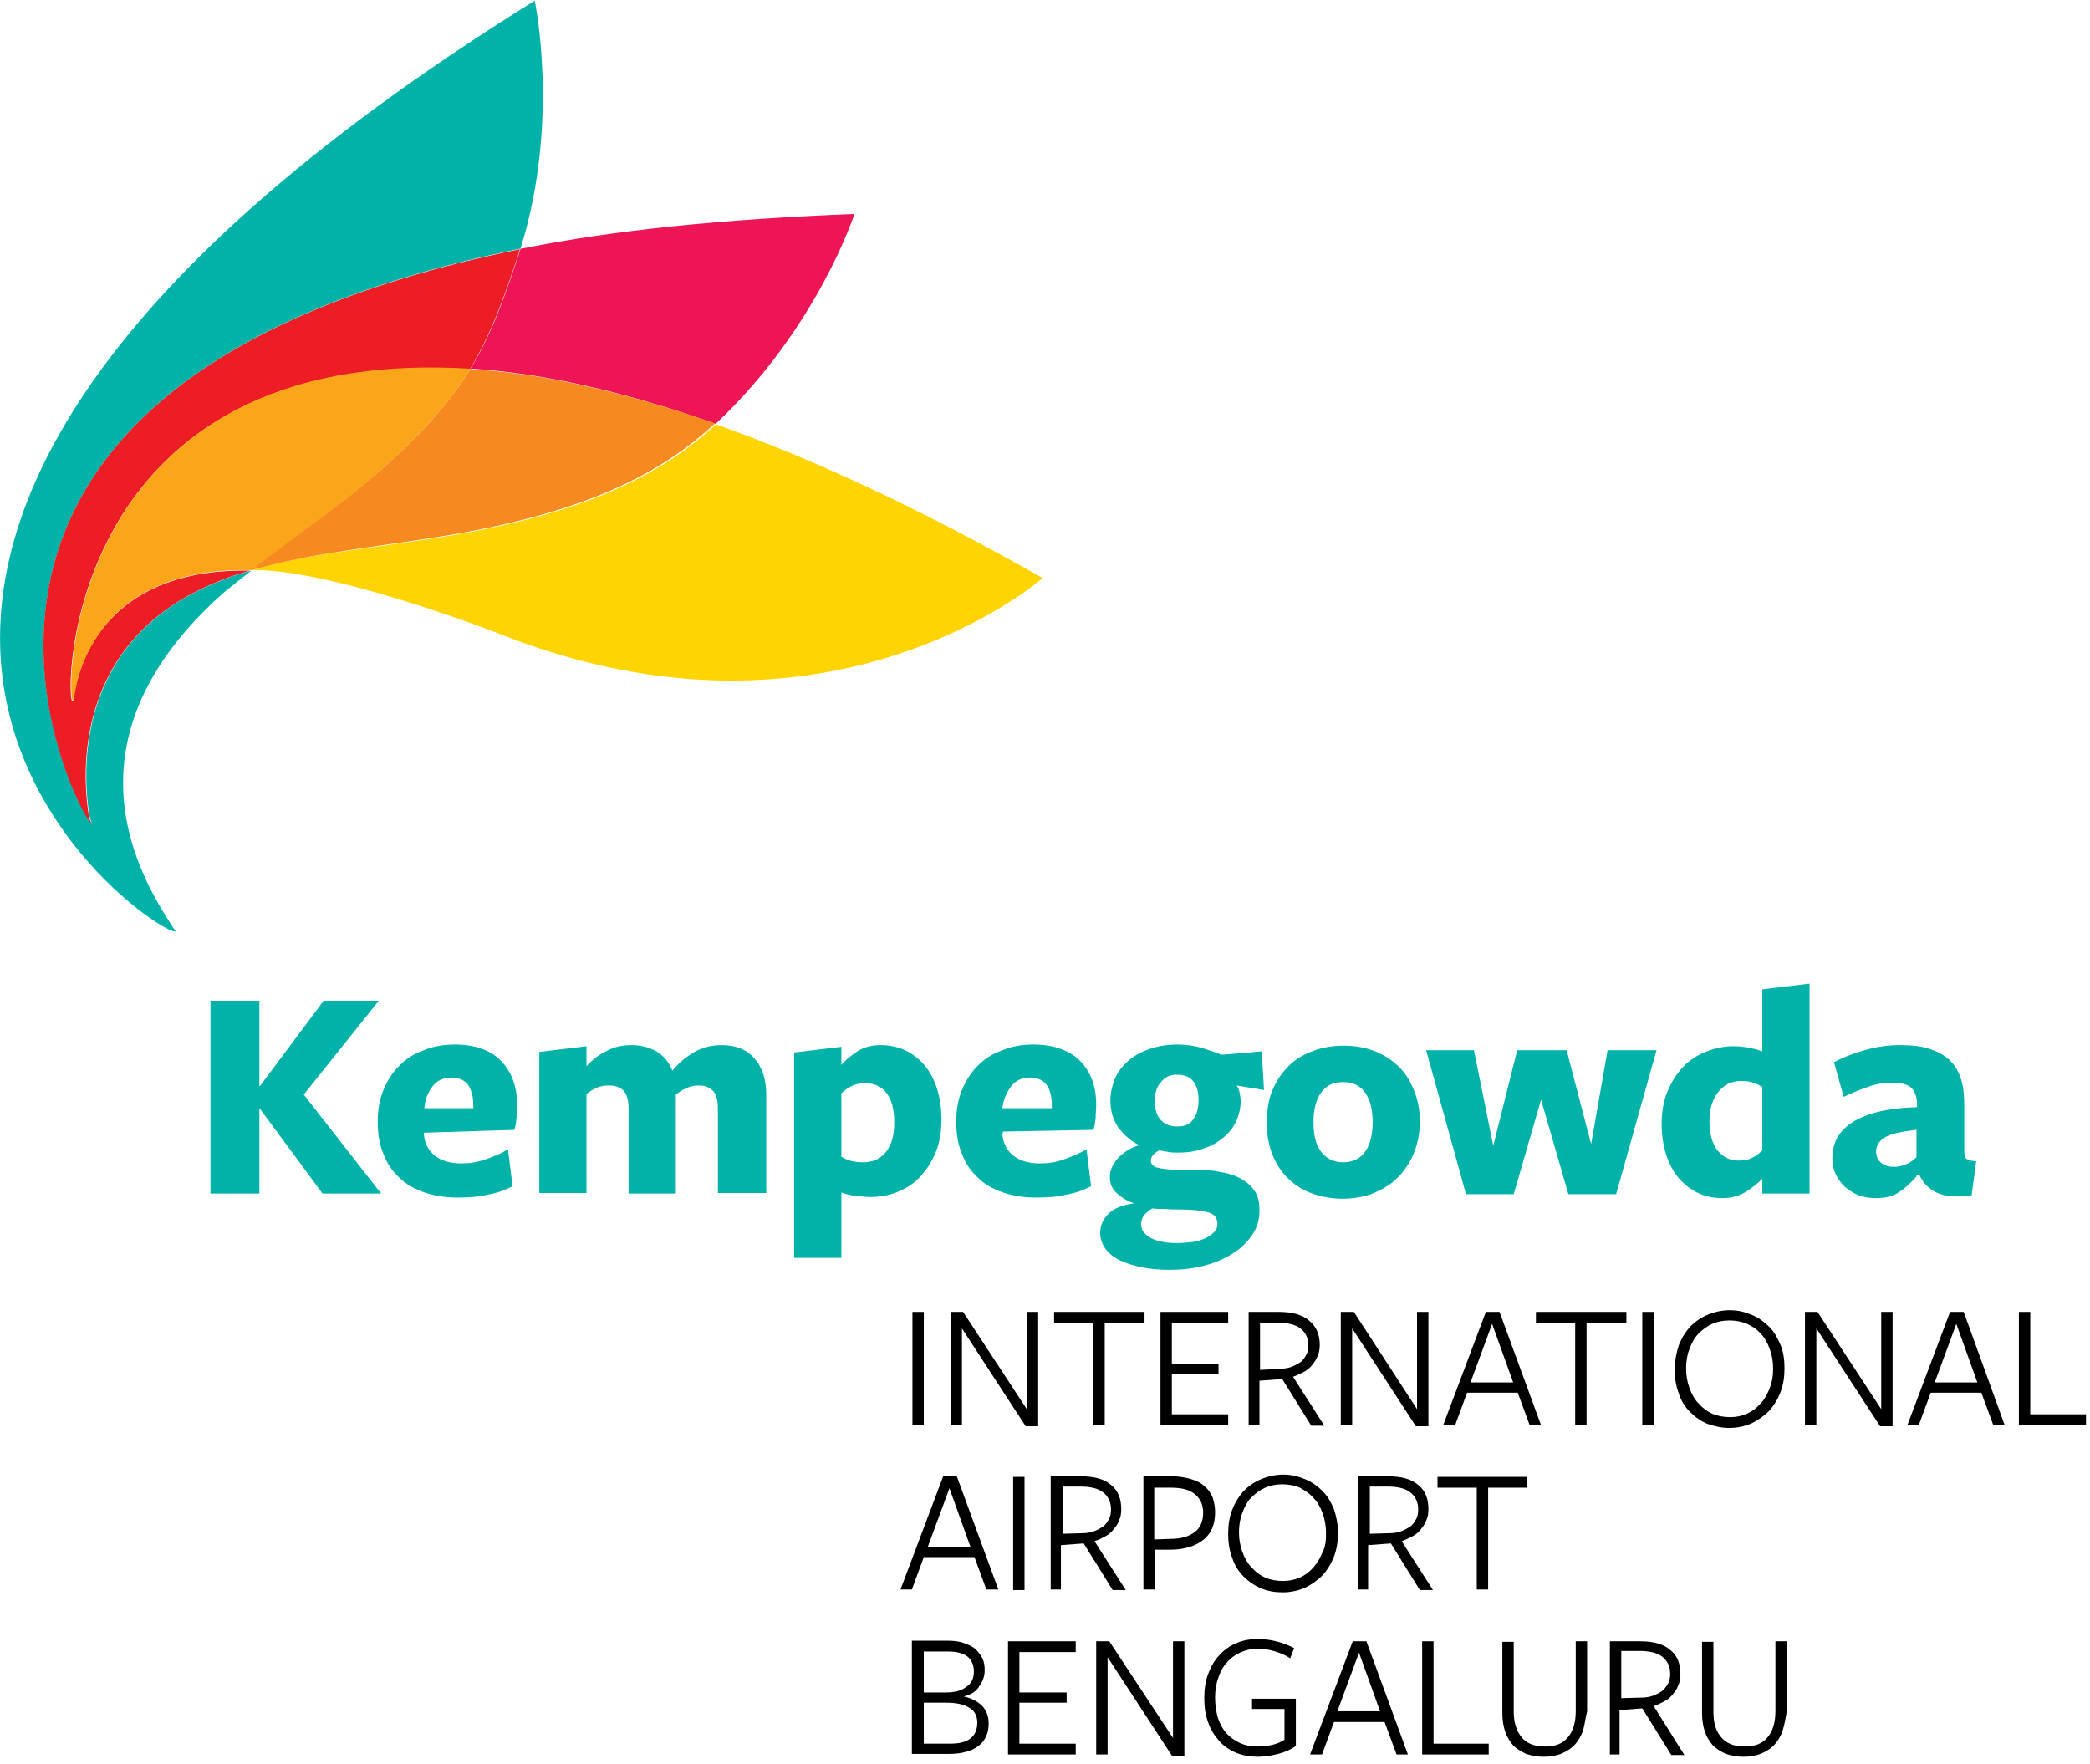<svg width="173" height="146" viewBox="0 0 173 146" fill="none" xmlns="http://www.w3.org/2000/svg">
<path fill-rule="evenodd" clip-rule="evenodd" d="M18.599 47.941C6.78 52.32 6.592 62.868 7.439 67.718C7.487 67.859 7.581 68.047 7.581 68.095C7.11 68.377 -13.279 32.073 43.085 20.583C46.381 10.036 44.262 0.053 44.262 0.053C-32.397 47.753 13.608 77.983 14.55 77.088C14.55 77.041 14.456 76.994 14.314 76.759C11.724 72.756 4.614 61.361 18.552 49.024C19.023 48.647 19.823 47.988 20.812 47.235C19.918 47.47 19.117 47.706 18.599 47.941Z" fill="#00B2A8"/>
<path fill-rule="evenodd" clip-rule="evenodd" d="M38.941 30.519C38.989 30.519 39.036 30.519 39.083 30.519C44.78 30.895 51.42 32.308 59.236 35.086C67.665 27.176 70.726 17.711 70.726 17.711C59.943 18.135 50.902 19.029 43.179 20.583C43.179 20.583 43.132 20.583 43.085 20.583C43.038 20.772 42.991 20.913 42.944 21.054C41.908 24.115 40.825 27.458 38.941 30.519Z" fill="#ED1556"/>
<path fill-rule="evenodd" clip-rule="evenodd" d="M7.534 68.142C7.581 68.095 7.44 67.906 7.393 67.765C6.545 62.868 6.733 52.367 18.552 47.941C19.07 47.706 19.871 47.47 20.718 47.235C9.653 46.999 6.686 53.874 6.121 57.594C6.074 57.971 6.074 58.065 5.98 58.018C5.368 57.688 5.368 28.541 38.894 30.566C40.778 27.458 41.861 24.162 42.897 21.101C42.944 20.96 42.991 20.772 43.038 20.63C-13.279 32.073 7.11 68.377 7.534 68.142Z" fill="#EC1D25"/>
<path fill-rule="evenodd" clip-rule="evenodd" d="M59.424 35.18C59.377 35.18 59.283 35.133 59.236 35.133C59.236 35.133 59.189 35.133 59.189 35.18C53.633 40.313 46.146 43.044 34.986 44.692C31.454 45.21 29.43 45.493 26.557 45.916C24.815 46.199 22.555 46.67 20.812 47.188C21.048 47.188 21.283 47.188 21.519 47.188C22.79 47.235 24.156 47.423 25.615 47.706C29.853 48.506 36.116 50.437 41.578 52.556C68.795 63.245 86.311 47.847 86.311 47.847C76.093 42.055 67.194 37.959 59.424 35.18Z" fill="#FFD400"/>
<path fill-rule="evenodd" clip-rule="evenodd" d="M38.941 30.519C38.894 30.66 38.8 30.754 38.706 30.895C36.304 34.757 31.878 38.947 26.746 42.715C25.333 43.75 22.743 45.634 20.766 47.188C22.508 46.717 24.768 46.199 26.51 45.916C29.383 45.446 31.407 45.163 34.939 44.645C46.099 42.997 53.633 40.219 59.142 35.086C59.142 35.039 59.189 35.039 59.189 35.039C51.42 32.355 44.733 30.895 39.083 30.566C39.036 30.566 38.989 30.519 38.941 30.519Z" fill="#F6891F"/>
<path fill-rule="evenodd" clip-rule="evenodd" d="M38.706 30.895C38.801 30.754 38.848 30.66 38.942 30.519C5.416 28.494 5.416 57.641 6.028 57.971C6.075 57.971 6.075 57.877 6.169 57.547C6.734 53.78 9.701 46.952 20.766 47.188H20.813C22.791 45.681 25.381 43.75 26.793 42.715C31.879 38.947 36.305 34.757 38.706 30.895Z" fill="#FAA51A"/>
<path fill-rule="evenodd" clip-rule="evenodd" d="M21.518 89.896L26.792 82.833H31.36L25.144 90.603L31.548 98.796H26.698L21.518 91.78H21.471V98.796H17.422V82.833H21.471V89.896H21.518Z" fill="#00B2A8"/>
<path fill-rule="evenodd" clip-rule="evenodd" d="M39.176 91.733V91.497C39.176 90.791 39.035 90.226 38.753 89.802C38.47 89.425 37.999 89.19 37.387 89.19C36.728 89.19 36.163 89.425 35.786 89.944C35.409 90.461 35.174 91.026 35.127 91.733H39.176ZM35.08 93.805C35.127 94.605 35.456 95.217 35.974 95.641C36.492 96.065 37.246 96.3 38.188 96.3C38.847 96.3 39.506 96.206 40.165 95.971C40.824 95.735 41.484 95.5 42.049 95.123L42.425 98.184C41.813 98.513 41.154 98.749 40.353 98.89C39.553 99.079 38.706 99.126 37.858 99.126C36.869 99.126 35.974 98.984 35.127 98.702C34.326 98.419 33.62 98.043 33.055 97.478C32.49 96.96 32.019 96.3 31.736 95.5C31.407 94.746 31.266 93.852 31.266 92.863C31.266 91.874 31.407 91.026 31.736 90.226C32.066 89.425 32.49 88.766 33.055 88.201C33.62 87.636 34.279 87.212 35.08 86.93C35.88 86.6 36.728 86.459 37.669 86.459C39.318 86.459 40.636 86.93 41.484 87.825C42.378 88.766 42.802 89.944 42.802 91.45C42.802 91.78 42.755 92.157 42.755 92.533C42.708 92.957 42.661 93.287 42.567 93.522L35.08 93.758V93.805Z" fill="#00B2A8"/>
<path fill-rule="evenodd" clip-rule="evenodd" d="M59.424 98.796V91.78C59.424 91.074 59.283 90.556 59 90.273C58.718 89.991 58.341 89.849 57.823 89.849C57.447 89.849 57.07 89.944 56.787 90.085C56.458 90.226 56.175 90.414 55.94 90.603V91.309V98.796H52.031V91.78C52.031 91.074 51.89 90.556 51.608 90.273C51.325 89.991 50.948 89.849 50.43 89.849C50.054 89.849 49.677 89.896 49.395 90.038C49.065 90.179 48.782 90.367 48.547 90.556V98.749H44.639V87.071L48.547 86.6V88.248C49.065 87.683 49.63 87.26 50.242 86.977C50.854 86.647 51.514 86.506 52.314 86.506C53.067 86.506 53.727 86.694 54.339 87.024C54.951 87.401 55.375 87.919 55.657 88.625C56.175 87.966 56.834 87.448 57.494 87.071C58.153 86.695 58.906 86.506 59.754 86.506C60.884 86.506 61.826 86.883 62.438 87.589C63.097 88.343 63.427 89.331 63.427 90.603V98.749H59.424V98.796Z" fill="#00B2A8"/>
<path fill-rule="evenodd" clip-rule="evenodd" d="M69.643 95.735C70.114 96.065 70.726 96.206 71.432 96.206C72.28 96.206 72.892 95.924 73.363 95.311C73.833 94.699 74.022 93.899 74.022 92.91C74.022 91.874 73.833 91.074 73.41 90.509C72.986 89.944 72.421 89.661 71.573 89.661C71.15 89.661 70.773 89.755 70.49 89.896C70.208 90.038 69.925 90.226 69.643 90.509V95.735ZM70.961 87.024C71.479 86.694 72.138 86.506 72.892 86.506C73.598 86.506 74.304 86.647 74.916 86.93C75.529 87.212 76.047 87.636 76.517 88.154C76.941 88.672 77.318 89.331 77.553 90.085C77.789 90.838 77.93 91.686 77.93 92.675C77.93 93.663 77.789 94.558 77.459 95.359C77.13 96.159 76.706 96.818 76.188 97.383C75.67 97.948 75.011 98.372 74.304 98.655C73.598 98.937 72.845 99.079 72.044 99.079C71.667 99.079 71.244 99.031 70.82 98.984C70.396 98.937 69.972 98.843 69.643 98.702V104.117H65.734V87.118L69.643 86.647V88.154C69.972 87.73 70.443 87.401 70.961 87.024Z" fill="#00B2A8"/>
<path fill-rule="evenodd" clip-rule="evenodd" d="M87.065 91.733V91.497C87.065 90.791 86.924 90.226 86.641 89.802C86.359 89.425 85.888 89.19 85.276 89.19C84.617 89.19 84.051 89.425 83.675 89.944C83.298 90.461 83.063 91.026 82.968 91.733H87.065ZM82.968 93.805C83.016 94.605 83.345 95.217 83.863 95.641C84.381 96.065 85.134 96.3 86.076 96.3C86.735 96.3 87.395 96.206 88.054 95.971C88.713 95.735 89.325 95.5 89.937 95.123L90.314 98.184C89.702 98.513 89.043 98.749 88.242 98.89C87.442 99.079 86.594 99.126 85.747 99.126C84.758 99.126 83.863 98.984 83.016 98.702C82.215 98.419 81.509 98.043 80.944 97.478C80.379 96.96 79.908 96.3 79.625 95.5C79.296 94.746 79.154 93.852 79.154 92.863C79.154 91.874 79.296 91.026 79.625 90.226C79.955 89.425 80.379 88.766 80.944 88.201C81.509 87.636 82.168 87.212 82.968 86.93C83.769 86.6 84.617 86.459 85.558 86.459C87.206 86.459 88.525 86.93 89.419 87.825C90.314 88.766 90.738 89.944 90.738 91.45C90.738 91.78 90.691 92.157 90.691 92.533C90.644 92.957 90.597 93.287 90.502 93.522L83.016 93.663V93.805H82.968Z" fill="#00B2A8"/>
<path fill-rule="evenodd" clip-rule="evenodd" d="M95.587 91.168C95.587 91.78 95.728 92.298 96.058 92.675C96.387 93.051 96.811 93.24 97.47 93.24C98.082 93.24 98.506 93.051 98.789 92.627C99.071 92.251 99.213 91.686 99.213 91.026C99.213 90.414 99.071 89.896 98.789 89.52C98.506 89.143 98.035 88.955 97.423 88.955C96.858 88.955 96.434 89.143 96.105 89.567C95.728 89.944 95.587 90.508 95.587 91.168ZM95.398 100.02C95.116 100.161 94.928 100.35 94.739 100.538C94.551 100.774 94.457 101.009 94.457 101.339C94.457 101.81 94.739 102.186 95.257 102.469C95.775 102.751 96.529 102.893 97.423 102.893C97.894 102.893 98.318 102.845 98.742 102.798C99.165 102.751 99.495 102.61 99.825 102.469C100.107 102.328 100.343 102.139 100.531 101.951C100.719 101.762 100.766 101.527 100.766 101.292C100.766 100.821 100.531 100.491 100.013 100.35C99.495 100.209 98.742 100.114 97.706 100.114C97.329 100.114 96.905 100.114 96.434 100.067C95.963 100.067 95.634 100.067 95.398 100.02ZM93.892 99.596C93.374 99.455 92.903 99.173 92.479 98.796C92.055 98.419 91.867 97.996 91.867 97.43C91.867 96.865 92.102 96.347 92.573 95.829C93.044 95.359 93.609 94.982 94.316 94.793C93.609 94.464 93.044 93.946 92.573 93.334C92.149 92.722 91.914 91.968 91.914 91.121C91.914 90.461 92.055 89.849 92.291 89.284C92.526 88.719 92.903 88.248 93.374 87.825C93.845 87.401 94.457 87.071 95.116 86.836C95.822 86.6 96.576 86.459 97.47 86.459C98.177 86.459 98.836 86.553 99.495 86.742C100.107 86.93 100.672 87.118 101.096 87.307L104.439 87.024L104.628 90.226L102.367 89.849C102.462 89.991 102.556 90.179 102.603 90.414C102.65 90.697 102.697 90.932 102.697 91.121C102.697 91.733 102.556 92.298 102.32 92.816C102.085 93.334 101.708 93.805 101.237 94.181C100.766 94.558 100.248 94.888 99.589 95.076C98.977 95.311 98.271 95.406 97.517 95.406C97.235 95.406 96.999 95.406 96.764 95.359C96.529 95.311 96.246 95.264 95.963 95.217C95.775 95.311 95.634 95.406 95.493 95.547C95.351 95.688 95.257 95.876 95.257 96.065C95.257 96.347 95.446 96.536 95.728 96.63C96.058 96.724 96.623 96.818 97.376 96.818H98.789C99.589 96.818 100.343 96.865 101.002 97.007C101.661 97.101 102.226 97.289 102.744 97.572C103.215 97.854 103.592 98.184 103.874 98.608C104.157 99.031 104.251 99.549 104.251 100.209C104.251 100.962 104.063 101.621 103.639 102.233C103.215 102.845 102.697 103.363 101.991 103.787C101.332 104.211 100.531 104.541 99.636 104.776C98.742 105.012 97.847 105.106 96.858 105.106C96.058 105.106 95.304 105.059 94.598 104.917C93.892 104.776 93.279 104.588 92.762 104.352C92.244 104.117 91.82 103.787 91.537 103.411C91.255 103.034 91.066 102.563 91.066 102.045C91.066 101.433 91.302 100.915 91.773 100.444C92.197 100.02 92.903 99.738 93.892 99.596Z" fill="#00B2A8"/>
<path fill-rule="evenodd" clip-rule="evenodd" d="M113.622 92.863C113.622 91.874 113.433 91.073 113.009 90.461C112.586 89.849 111.974 89.567 111.173 89.567C110.373 89.567 109.76 89.849 109.337 90.461C108.913 91.073 108.724 91.874 108.724 92.91C108.724 93.946 108.913 94.746 109.337 95.311C109.76 95.876 110.373 96.206 111.173 96.206C111.974 96.206 112.586 95.923 113.009 95.311C113.433 94.699 113.622 93.899 113.622 92.863ZM117.53 92.816C117.53 93.805 117.342 94.699 117.012 95.5C116.682 96.3 116.211 96.959 115.646 97.524C115.081 98.09 114.375 98.466 113.622 98.796C112.868 99.078 112.021 99.22 111.126 99.22C110.231 99.22 109.431 99.078 108.63 98.796C107.877 98.513 107.218 98.136 106.653 97.572C106.088 97.053 105.664 96.394 105.334 95.594C105.005 94.793 104.863 93.899 104.863 92.91C104.863 91.921 105.005 90.979 105.334 90.226C105.664 89.425 106.135 88.766 106.7 88.201C107.265 87.636 107.971 87.259 108.724 86.977C109.478 86.694 110.325 86.553 111.22 86.553C112.115 86.553 112.962 86.694 113.716 86.977C114.469 87.259 115.128 87.683 115.693 88.201C116.258 88.719 116.682 89.378 117.012 90.179C117.342 90.932 117.53 91.827 117.53 92.816Z" fill="#00B2A8"/>
<path fill-rule="evenodd" clip-rule="evenodd" d="M121.345 98.843L118.049 86.93H122.004L123.605 94.84L125.583 86.93H129.679L131.704 94.699L133.07 86.93H137.119L133.776 98.843H129.821L127.561 91.026L125.3 98.843H121.345Z" fill="#00B2A8"/>
<path fill-rule="evenodd" clip-rule="evenodd" d="M145.124 89.614C144.842 89.519 144.512 89.472 144.135 89.472C143.335 89.472 142.676 89.802 142.205 90.414C141.734 91.026 141.498 91.827 141.498 92.816C141.498 93.852 141.734 94.652 142.158 95.217C142.628 95.782 143.193 96.065 143.9 96.065C144.324 96.065 144.7 96.018 145.03 95.829C145.36 95.688 145.595 95.5 145.877 95.217V89.99C145.689 89.849 145.407 89.708 145.124 89.614ZM145.877 81.891L149.786 81.42V98.796H145.877V97.572C145.501 97.948 145.03 98.325 144.512 98.654C143.947 98.984 143.335 99.172 142.581 99.172C141.828 99.172 141.169 99.031 140.557 98.749C139.944 98.466 139.426 98.042 138.956 97.524C138.532 97.006 138.155 96.347 137.92 95.594C137.684 94.84 137.543 93.993 137.543 93.051C137.543 92.062 137.684 91.168 138.014 90.367C138.343 89.567 138.767 88.907 139.285 88.342C139.803 87.777 140.462 87.353 141.169 87.071C141.875 86.788 142.628 86.6 143.429 86.6C144.277 86.6 145.077 86.741 145.877 87.024V81.891Z" fill="#00B2A8"/>
<path fill-rule="evenodd" clip-rule="evenodd" d="M158.59 93.522C157.366 93.663 156.518 93.852 156.047 94.134C155.576 94.417 155.294 94.793 155.294 95.311C155.294 95.688 155.435 96.018 155.718 96.253C156 96.489 156.33 96.583 156.801 96.583C157.177 96.583 157.554 96.489 157.836 96.347C158.166 96.206 158.401 96.018 158.637 95.782V93.522H158.59ZM158.637 97.383C158.213 97.854 157.742 98.325 157.224 98.655C156.706 99.031 156.047 99.173 155.247 99.173C154.729 99.173 154.258 99.079 153.834 98.937C153.41 98.749 153.034 98.513 152.704 98.231C152.374 97.948 152.139 97.572 151.95 97.195C151.762 96.771 151.668 96.347 151.668 95.924C151.668 95.359 151.762 94.841 151.998 94.323C152.233 93.852 152.61 93.381 153.175 93.004C153.693 92.627 154.446 92.298 155.341 92.062C156.235 91.827 157.366 91.686 158.684 91.639V91.403C158.684 90.791 158.496 90.32 158.213 90.038C157.884 89.755 157.366 89.614 156.612 89.614C156 89.614 155.341 89.708 154.682 89.944C153.975 90.179 153.316 90.462 152.61 90.791L151.809 87.919C152.421 87.589 153.222 87.26 154.164 86.977C155.105 86.695 156.141 86.506 157.224 86.506C158.26 86.506 159.108 86.6 159.767 86.836C160.473 87.071 161.038 87.401 161.462 87.825C161.886 88.248 162.169 88.813 162.357 89.425C162.545 90.085 162.592 90.791 162.592 91.639V95.17C162.592 95.594 162.639 95.829 162.781 95.924C162.922 96.018 163.157 96.112 163.581 96.112L163.204 98.937C161.933 99.126 160.944 99.031 160.285 98.702C159.626 98.372 159.155 97.901 158.872 97.242H158.637V97.383Z" fill="#00B2A8"/>
<path d="M76.469 108.59H75.527V117.961H76.469V108.59Z" fill="black"/>
<path fill-rule="evenodd" clip-rule="evenodd" d="M84.993 108.59H85.935V118.055H84.899L79.625 109.956V117.961H78.684V108.59H79.719L84.993 116.642V108.59Z" fill="black"/>
<path fill-rule="evenodd" clip-rule="evenodd" d="M91.443 109.485V117.961H90.501V109.485H87.252V108.59H94.739V109.485H91.443Z" fill="black"/>
<path fill-rule="evenodd" clip-rule="evenodd" d="M96.059 117.961V108.59H101.662V109.485H97V112.875H100.862V113.723H97V117.066H101.662V117.961H96.059Z" fill="black"/>
<path fill-rule="evenodd" clip-rule="evenodd" d="M105.947 113.299C106.23 113.299 106.559 113.252 106.842 113.158C107.124 113.063 107.36 112.922 107.595 112.781C107.831 112.64 107.972 112.404 108.113 112.169C108.255 111.933 108.302 111.651 108.302 111.368C108.302 110.756 108.066 110.285 107.642 109.956C107.219 109.626 106.559 109.485 105.759 109.485H104.299V113.393L105.947 113.299ZM104.299 117.961H103.357V108.59H105.853C106.983 108.59 107.831 108.826 108.396 109.343C108.961 109.814 109.243 110.474 109.243 111.321C109.243 111.651 109.196 111.98 109.055 112.263C108.961 112.545 108.773 112.781 108.584 113.016C108.396 113.252 108.16 113.44 107.878 113.581C107.595 113.723 107.313 113.864 107.03 113.958L109.62 118.008H108.537L106.136 114.146L104.252 114.288V117.961H104.299Z" fill="black"/>
<path fill-rule="evenodd" clip-rule="evenodd" d="M117.294 108.59H118.236V118.055H117.2L111.926 109.956V117.961H110.984V108.59H112.067L117.294 116.642V108.59Z" fill="black"/>
<path fill-rule="evenodd" clip-rule="evenodd" d="M123.51 109.579L121.721 114.429H125.253L123.51 109.579ZM127.56 117.961H126.618L125.629 115.277H121.439L120.45 117.961H119.461L122.993 108.59H124.123L127.56 117.961Z" fill="black"/>
<path fill-rule="evenodd" clip-rule="evenodd" d="M131.328 109.485V117.961H130.386V109.485H127.137V108.59H134.624V109.485H131.328Z" fill="black"/>
<path d="M136.883 108.59H135.941V117.961H136.883V108.59Z" fill="black"/>
<path fill-rule="evenodd" clip-rule="evenodd" d="M146.771 113.299C146.771 112.687 146.677 112.169 146.489 111.651C146.3 111.133 146.065 110.709 145.735 110.379C145.406 110.003 145.029 109.767 144.605 109.579C144.181 109.39 143.663 109.296 143.145 109.296C142.627 109.296 142.157 109.39 141.733 109.579C141.309 109.767 140.932 110.05 140.603 110.379C140.273 110.709 140.038 111.133 139.849 111.651C139.661 112.122 139.567 112.687 139.567 113.252C139.567 113.864 139.661 114.382 139.849 114.9C140.038 115.418 140.273 115.841 140.603 116.171C140.932 116.548 141.309 116.83 141.733 117.019C142.204 117.207 142.675 117.301 143.193 117.301C143.71 117.301 144.181 117.207 144.605 117.019C145.029 116.83 145.406 116.548 145.735 116.171C146.065 115.841 146.3 115.371 146.489 114.9C146.677 114.429 146.771 113.911 146.771 113.299ZM147.713 113.252C147.713 113.958 147.619 114.617 147.383 115.229C147.148 115.841 146.818 116.359 146.442 116.783C146.018 117.207 145.547 117.537 144.982 117.819C144.417 118.055 143.805 118.196 143.145 118.196C142.486 118.196 141.921 118.055 141.356 117.866C140.791 117.631 140.32 117.301 139.896 116.877C139.473 116.454 139.143 115.936 138.955 115.324C138.719 114.711 138.625 114.052 138.625 113.346C138.625 112.64 138.766 111.98 138.955 111.368C139.19 110.756 139.52 110.238 139.896 109.814C140.32 109.39 140.791 109.061 141.356 108.825C141.921 108.59 142.533 108.449 143.193 108.449C143.852 108.449 144.417 108.59 144.982 108.825C145.547 109.061 146.018 109.39 146.442 109.814C146.865 110.238 147.148 110.756 147.383 111.321C147.619 111.886 147.713 112.545 147.713 113.252Z" fill="black"/>
<path fill-rule="evenodd" clip-rule="evenodd" d="M155.718 108.59H156.66V118.055H155.624L150.35 109.956V117.961H149.408V108.59H150.444L155.718 116.642V108.59Z" fill="black"/>
<path fill-rule="evenodd" clip-rule="evenodd" d="M161.934 109.579L160.145 114.429H163.677L161.934 109.579ZM165.937 117.961H164.995L164.006 115.277H159.815L158.827 117.961H157.885L161.416 108.59H162.546L165.937 117.961Z" fill="black"/>
<path fill-rule="evenodd" clip-rule="evenodd" d="M167.113 117.961V108.59H168.055V117.066H172.67V117.961H167.113Z" fill="black"/>
<path fill-rule="evenodd" clip-rule="evenodd" d="M78.589 123.187L76.799 128.037H80.331L78.589 123.187ZM82.638 131.569H81.649L80.66 128.885H76.47L75.481 131.569H74.539L78.071 122.198H79.201L82.638 131.569Z" fill="black"/>
<path d="M84.805 122.245H83.863V131.616H84.805V122.245Z" fill="black"/>
<path fill-rule="evenodd" clip-rule="evenodd" d="M89.608 126.907C89.937 126.907 90.22 126.86 90.502 126.766C90.785 126.672 91.02 126.53 91.256 126.389C91.491 126.248 91.632 126.012 91.774 125.777C91.915 125.541 91.962 125.259 91.962 124.929C91.962 124.317 91.727 123.846 91.303 123.517C90.879 123.187 90.22 123.046 89.419 123.046H87.96V126.954L89.608 126.907ZM87.912 131.569H86.971V122.198H89.466C90.597 122.198 91.444 122.434 92.009 122.952C92.574 123.423 92.81 124.082 92.81 124.929C92.81 125.259 92.763 125.589 92.621 125.871C92.527 126.154 92.339 126.389 92.15 126.624C91.962 126.86 91.727 127.048 91.444 127.19C91.162 127.331 90.926 127.472 90.596 127.566L93.186 131.616H92.103L89.702 127.755L87.818 127.896V131.569H87.912Z" fill="black"/>
<path fill-rule="evenodd" clip-rule="evenodd" d="M99.591 125.212C99.591 124.553 99.355 124.035 98.884 123.658C98.413 123.281 97.754 123.14 96.907 123.14H95.541V127.425L96.86 127.378C97.754 127.378 98.413 127.19 98.884 126.813C99.355 126.483 99.591 125.918 99.591 125.212ZM100.58 125.165C100.58 126.201 100.25 126.954 99.591 127.472C98.931 127.99 97.99 128.273 96.86 128.273H95.588V131.569H94.647V122.198H97.001C97.613 122.198 98.131 122.292 98.602 122.434C99.073 122.575 99.449 122.763 99.732 123.046C100.014 123.281 100.25 123.611 100.391 123.988C100.485 124.317 100.58 124.694 100.58 125.165Z" fill="black"/>
<path fill-rule="evenodd" clip-rule="evenodd" d="M109.761 126.907C109.761 126.295 109.667 125.777 109.479 125.259C109.29 124.741 109.055 124.317 108.725 123.988C108.396 123.611 108.019 123.376 107.595 123.14C107.171 122.952 106.653 122.858 106.135 122.858C105.617 122.858 105.147 122.952 104.723 123.14C104.299 123.328 103.922 123.611 103.593 123.941C103.263 124.27 103.028 124.694 102.839 125.212C102.651 125.683 102.557 126.248 102.557 126.813C102.557 127.425 102.651 127.943 102.839 128.461C103.028 128.979 103.263 129.403 103.593 129.732C103.922 130.109 104.299 130.392 104.723 130.58C105.147 130.768 105.665 130.863 106.183 130.863C106.7 130.863 107.171 130.768 107.595 130.58C108.019 130.392 108.396 130.109 108.725 129.732C109.055 129.356 109.29 128.932 109.479 128.461C109.714 128.037 109.761 127.519 109.761 126.907ZM110.75 126.86C110.75 127.566 110.656 128.226 110.42 128.838C110.185 129.45 109.855 129.968 109.479 130.392C109.055 130.815 108.584 131.145 108.019 131.428C107.454 131.663 106.842 131.804 106.183 131.804C105.523 131.804 104.958 131.71 104.393 131.475C103.828 131.239 103.357 130.91 102.933 130.486C102.51 130.062 102.18 129.544 101.992 128.932C101.756 128.32 101.662 127.661 101.662 126.954C101.662 126.248 101.756 125.589 101.992 124.977C102.227 124.364 102.557 123.846 102.933 123.423C103.357 122.999 103.828 122.669 104.393 122.434C104.958 122.198 105.57 122.057 106.23 122.057C106.889 122.057 107.454 122.198 108.019 122.434C108.584 122.669 109.055 122.999 109.479 123.423C109.902 123.846 110.185 124.364 110.42 124.929C110.609 125.495 110.75 126.154 110.75 126.86Z" fill="black"/>
<path fill-rule="evenodd" clip-rule="evenodd" d="M115.035 126.907C115.365 126.907 115.647 126.86 115.93 126.766C116.213 126.672 116.448 126.53 116.683 126.389C116.919 126.248 117.06 126.012 117.201 125.777C117.343 125.541 117.39 125.259 117.39 124.929C117.39 124.317 117.154 123.846 116.73 123.517C116.307 123.187 115.647 123.046 114.847 123.046H113.387V126.954L115.035 126.907ZM113.34 131.569H112.398V122.198H114.894C116.024 122.198 116.872 122.434 117.437 122.952C118.002 123.423 118.237 124.082 118.237 124.929C118.237 125.259 118.19 125.589 118.049 125.871C117.955 126.154 117.766 126.389 117.578 126.624C117.39 126.86 117.154 127.048 116.872 127.19C116.589 127.331 116.307 127.472 116.024 127.566L118.614 131.616H117.531L115.13 127.755L113.246 127.896V131.569H113.34Z" fill="black"/>
<path fill-rule="evenodd" clip-rule="evenodd" d="M123.181 123.14V131.569H122.239V123.14H118.99V122.245H126.43V123.14H123.181Z" fill="black"/>
<path fill-rule="evenodd" clip-rule="evenodd" d="M80.895 142.587C80.895 142.022 80.66 141.598 80.236 141.363C79.812 141.08 79.153 140.939 78.353 140.939H76.469V144.33H78.588C79.436 144.33 80.001 144.188 80.378 143.859C80.707 143.576 80.895 143.152 80.895 142.587ZM80.613 138.349C80.613 137.831 80.425 137.408 80.095 137.125C79.718 136.843 79.2 136.701 78.447 136.701H76.469V140.092H78.306C79.012 140.092 79.577 139.95 80.001 139.621C80.425 139.338 80.613 138.914 80.613 138.349ZM79.765 140.421C80.425 140.563 80.943 140.845 81.319 141.222C81.649 141.598 81.837 142.069 81.837 142.634C81.837 143.011 81.79 143.341 81.649 143.67C81.508 144 81.319 144.282 81.037 144.471C80.754 144.706 80.425 144.895 80.001 144.989C79.577 145.13 79.059 145.177 78.494 145.177H75.481V135.807H78.353C78.918 135.807 79.389 135.854 79.765 135.995C80.142 136.136 80.519 136.278 80.754 136.513C80.99 136.748 81.178 136.984 81.319 137.266C81.461 137.549 81.508 137.879 81.508 138.255C81.508 138.726 81.366 139.15 81.084 139.527C80.849 139.997 80.378 140.28 79.765 140.421Z" fill="black"/>
<path fill-rule="evenodd" clip-rule="evenodd" d="M83.439 145.224V135.854H89.043V136.748H84.381V140.092H88.29V140.939H84.381V144.33H89.043V145.224H83.439Z" fill="black"/>
<path fill-rule="evenodd" clip-rule="evenodd" d="M97.095 135.854H98.037V145.318H97.001L91.68 137.172V145.224H90.738V135.854H91.821L97.095 143.859V135.854Z" fill="black"/>
<path fill-rule="evenodd" clip-rule="evenodd" d="M105.805 145.177C105.24 145.318 104.675 145.413 104.157 145.413C103.498 145.413 102.886 145.318 102.321 145.083C101.755 144.848 101.285 144.518 100.908 144.094C100.531 143.67 100.202 143.152 100.013 142.587C99.778 141.975 99.684 141.316 99.684 140.563C99.684 139.809 99.778 139.15 100.013 138.538C100.249 137.926 100.531 137.408 100.955 136.984C101.332 136.56 101.803 136.231 102.368 135.995C102.933 135.76 103.498 135.666 104.157 135.666C104.722 135.666 105.287 135.76 105.805 135.901C106.323 136.042 106.747 136.231 107.123 136.419L106.794 137.267C106.464 137.031 106.04 136.843 105.57 136.701C105.099 136.56 104.628 136.466 104.157 136.466C103.639 136.466 103.168 136.56 102.744 136.749C102.321 136.937 101.944 137.172 101.614 137.549C101.285 137.879 101.049 138.302 100.861 138.82C100.672 139.338 100.578 139.903 100.578 140.516C100.578 141.128 100.672 141.693 100.814 142.211C101.002 142.729 101.237 143.152 101.52 143.482C101.85 143.812 102.226 144.094 102.65 144.283C103.074 144.471 103.545 144.565 104.11 144.565C104.534 144.565 104.957 144.518 105.334 144.424C105.711 144.33 106.04 144.188 106.323 144V141.457H103.639V140.61H107.265V144.518C106.888 144.801 106.37 145.036 105.805 145.177Z" fill="black"/>
<path fill-rule="evenodd" clip-rule="evenodd" d="M112.491 136.796L110.702 141.646H114.233L112.491 136.796ZM116.54 145.224H115.599L114.61 142.54H110.419L109.43 145.224H108.441L111.973 135.854H113.103L116.54 145.224Z" fill="black"/>
<path fill-rule="evenodd" clip-rule="evenodd" d="M117.719 145.224V135.854H118.661V144.33H123.228V145.224H117.719Z" fill="black"/>
<path fill-rule="evenodd" clip-rule="evenodd" d="M131.044 143.199C130.903 143.67 130.667 144.047 130.385 144.377C130.102 144.706 129.725 144.942 129.302 145.13C128.878 145.318 128.36 145.413 127.795 145.413C127.23 145.413 126.759 145.318 126.335 145.177C125.911 144.989 125.535 144.753 125.252 144.471C124.97 144.141 124.734 143.764 124.593 143.341C124.452 142.917 124.357 142.399 124.357 141.834V135.901H125.299V141.693C125.299 142.587 125.535 143.294 125.958 143.812C126.382 144.33 127.041 144.565 127.889 144.565C128.737 144.565 129.349 144.33 129.773 143.812C130.196 143.341 130.432 142.587 130.432 141.646V135.854H131.373V141.646C131.232 142.211 131.185 142.729 131.044 143.199Z" fill="black"/>
<path fill-rule="evenodd" clip-rule="evenodd" d="M135.895 140.515C136.224 140.515 136.507 140.468 136.789 140.374C137.072 140.28 137.307 140.139 137.543 139.997C137.731 139.856 137.919 139.621 138.061 139.385C138.202 139.15 138.249 138.867 138.249 138.538C138.249 137.926 138.014 137.455 137.59 137.125C137.166 136.796 136.507 136.654 135.706 136.654H134.2V140.563L135.895 140.515ZM134.2 145.224H133.258V135.854H135.753C136.884 135.854 137.731 136.089 138.296 136.607C138.861 137.078 139.097 137.737 139.097 138.585C139.097 138.914 139.05 139.244 138.908 139.527C138.814 139.809 138.626 140.045 138.437 140.28C138.249 140.515 138.014 140.704 137.731 140.845C137.449 140.986 137.166 141.128 136.884 141.222L139.426 145.271H138.343L135.942 141.41L134.058 141.551V145.224H134.2Z" fill="black"/>
<path fill-rule="evenodd" clip-rule="evenodd" d="M147.573 143.199C147.432 143.67 147.196 144.047 146.914 144.377C146.631 144.706 146.255 144.942 145.831 145.13C145.407 145.318 144.889 145.413 144.324 145.413C143.759 145.413 143.288 145.318 142.864 145.177C142.441 144.989 142.064 144.753 141.781 144.471C141.499 144.141 141.263 143.764 141.122 143.341C140.981 142.917 140.887 142.399 140.887 141.834V135.901H141.828V141.693C141.828 142.587 142.017 143.294 142.488 143.812C142.911 144.33 143.571 144.565 144.418 144.565C145.266 144.565 145.878 144.33 146.302 143.812C146.726 143.341 146.961 142.587 146.961 141.646V135.854H147.903V141.646C147.809 142.211 147.714 142.729 147.573 143.199Z" fill="black"/>
</svg>
